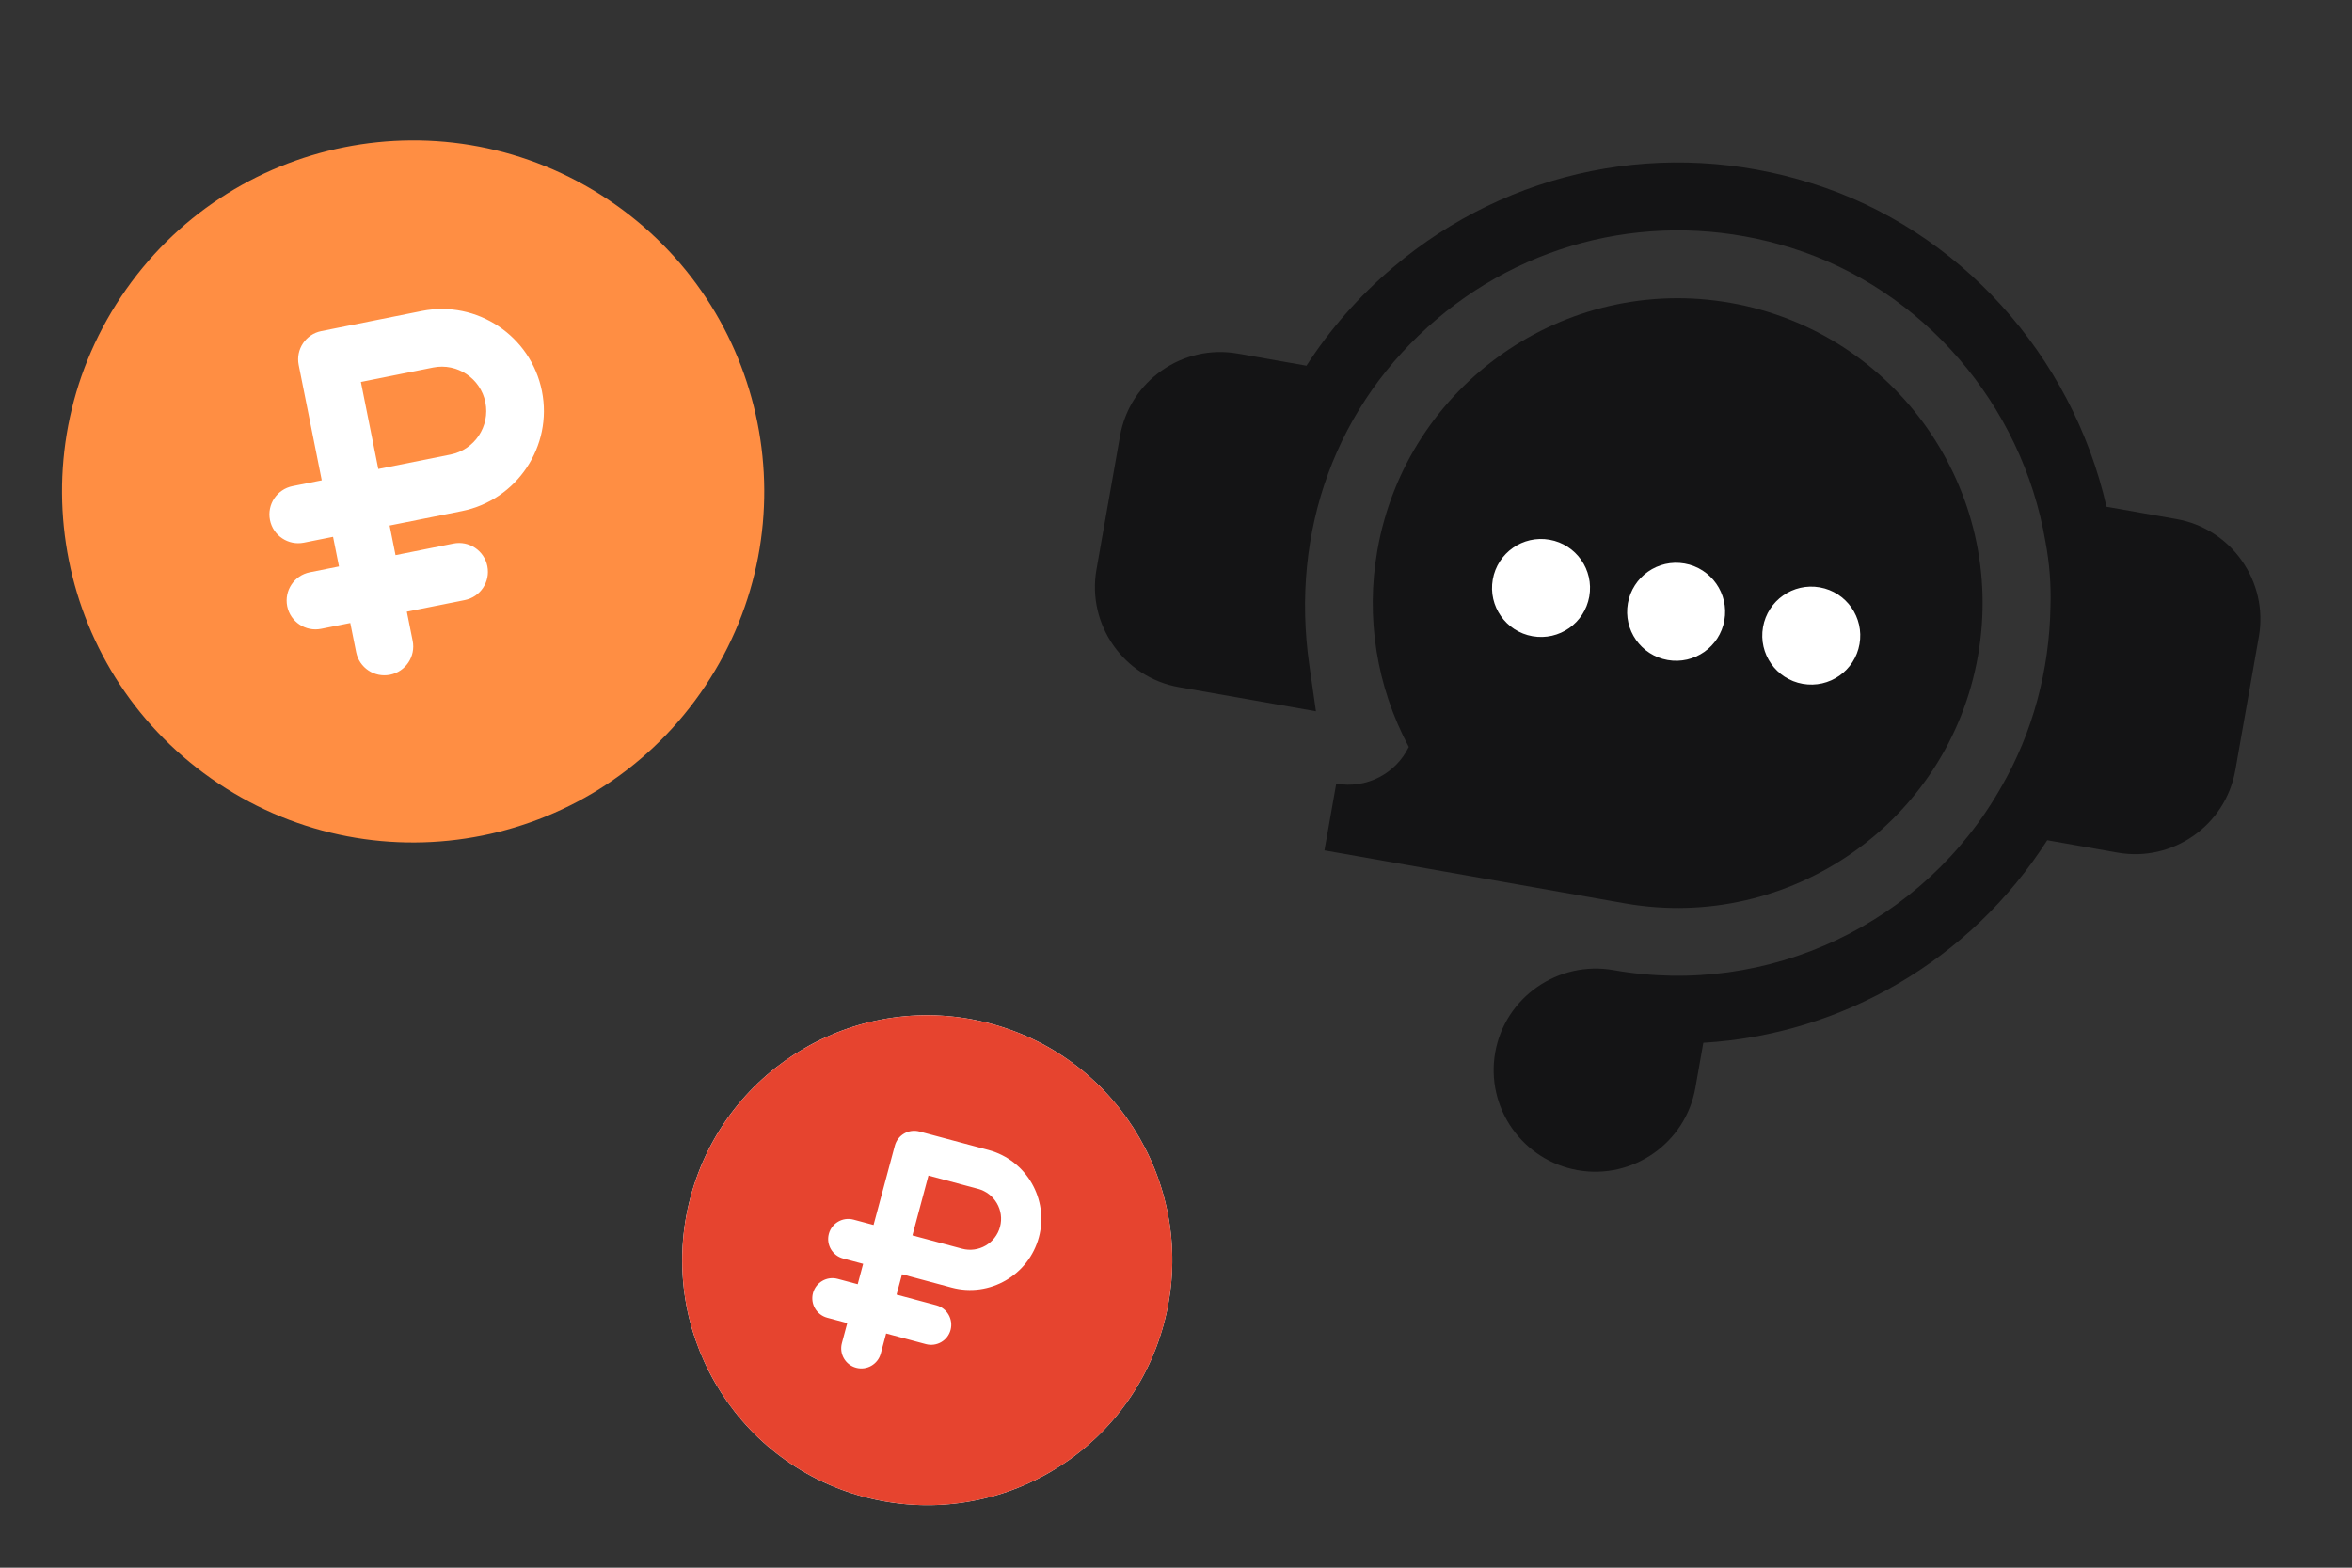 <?xml version="1.0" encoding="UTF-8"?> <svg xmlns="http://www.w3.org/2000/svg" width="120" height="80" viewBox="0 0 120 80" fill="none"><rect x="0" y="0" width="120" height="80" fill="#333333" stroke="none"/> <g clip-path="url(#clip0_156_112)"> <path d="M111.041 26.488L107.475 25.859C105.712 18.123 99.957 11.713 92.445 9.358C85.006 6.998 77.003 8.611 71.065 13.65C69.319 15.132 67.845 16.817 66.657 18.662L63.151 18.043C60.335 17.547 57.64 19.434 57.144 22.25L55.943 29.059C55.447 31.875 57.333 34.569 60.149 35.066L67.14 36.298L66.802 33.937C65.82 27.058 68.19 20.625 73.303 16.287C78.328 12.022 85.093 10.666 91.408 12.654C98.088 14.75 103.17 20.632 104.359 27.642L104.366 27.683C104.567 28.754 104.651 29.843 104.616 30.932C104.565 34.206 103.705 37.381 102.131 40.115L102.12 40.134C98.176 47.133 90.223 50.9 82.327 49.507C79.492 49.008 76.783 50.892 76.286 53.708C75.79 56.524 77.677 59.219 80.493 59.715C83.309 60.212 86.003 58.325 86.5 55.509L86.905 53.213C93.987 52.796 100.545 48.984 104.451 42.877L108.04 43.51C110.855 44.007 113.55 42.12 114.047 39.304L115.247 32.495C115.744 29.679 113.857 26.984 111.041 26.488Z" fill="#141415"></path> <path d="M68.174 39.991L67.874 41.694L67.573 43.396L82.894 46.097C91.342 47.587 99.426 41.926 100.915 33.478C102.405 25.03 96.744 16.946 88.296 15.457C79.848 13.967 71.764 19.627 70.275 28.075C69.668 31.507 70.233 35.044 71.877 38.116C71.214 39.478 69.725 40.265 68.174 39.991ZM91.002 29.975L94.406 30.575L93.806 33.98L90.402 33.38L91.002 29.975ZM84.193 28.774L87.597 29.375L86.997 32.779L83.593 32.179L84.193 28.774ZM77.384 27.574L80.788 28.174L80.188 31.579L76.784 30.978L77.384 27.574Z" fill="#141415"></path> <rect x="76.769" y="26.123" width="20" height="7" transform="rotate(10 76.769 26.123)" fill="#141415"></rect> <circle cx="85.517" cy="31.22" r="2.5" transform="rotate(10 85.517 31.22)" fill="white"></circle> <circle cx="92.411" cy="32.435" r="2.5" transform="rotate(10 92.411 32.435)" fill="white"></circle> <circle cx="78.624" cy="30.005" r="2.5" transform="rotate(10 78.624 30.005)" fill="white"></circle> </g> <circle cx="21" cy="25.162" r="17" fill="white"></circle> <path d="M22.099 18.754L18.413 19.491L19.301 23.933L22.988 23.196C24.212 22.951 25.009 21.756 24.765 20.531C24.52 19.307 23.324 18.509 22.099 18.754Z" fill="#FF8E43"></path> <path d="M31.013 10.177C22.777 4.686 11.668 6.907 6.177 15.143C0.686 23.379 2.907 34.488 11.143 39.979C19.379 45.469 30.488 43.249 35.979 35.013C41.47 26.777 39.249 15.668 31.013 10.177ZM23.564 26.081L19.878 26.818L20.18 28.329L23.134 27.738C23.931 27.579 24.706 28.096 24.865 28.892C25.024 29.689 24.508 30.464 23.711 30.623L20.757 31.214L21.055 32.702C21.214 33.499 20.698 34.274 19.901 34.433C19.104 34.593 18.329 34.076 18.17 33.279L17.872 31.791L16.384 32.089C15.588 32.248 14.812 31.731 14.653 30.935C14.494 30.138 15.011 29.363 15.807 29.204L17.295 28.906L16.993 27.395L15.505 27.692C14.708 27.852 13.933 27.335 13.774 26.538C13.615 25.742 14.131 24.967 14.928 24.808L16.416 24.51L15.24 18.626C15.08 17.829 15.597 17.054 16.394 16.895L21.522 15.869C24.338 15.306 27.086 17.139 27.649 19.954C28.212 22.769 26.38 25.518 23.564 26.081Z" fill="#FF8E43"></path> <circle cx="47.309" cy="64.309" r="12.5" transform="rotate(15 47.309 64.309)" fill="white"></circle> <path d="M49.904 60.669L47.37 59.99L46.552 63.044L49.086 63.723C49.928 63.948 50.796 63.447 51.022 62.605C51.247 61.763 50.746 60.895 49.904 60.669Z" fill="#E6442F"></path> <path d="M58.132 58.061C54.679 52.079 47.043 50.032 41.061 53.486C35.08 56.94 33.033 64.576 36.487 70.558C39.94 76.539 47.576 78.586 53.558 75.132C59.54 71.679 61.586 64.043 58.132 58.061ZM48.555 65.706L46.021 65.027L45.742 66.065L47.773 66.609C48.32 66.756 48.645 67.319 48.499 67.867C48.352 68.414 47.789 68.739 47.241 68.593L45.211 68.049L44.937 69.072C44.79 69.619 44.227 69.944 43.68 69.797C43.132 69.651 42.807 69.088 42.954 68.54L43.228 67.517L42.205 67.243C41.657 67.096 41.333 66.533 41.479 65.986C41.626 65.438 42.189 65.113 42.736 65.26L43.76 65.534L44.038 64.495L43.015 64.221C42.467 64.075 42.142 63.512 42.289 62.964C42.436 62.416 42.999 62.092 43.546 62.238L44.569 62.512L45.653 58.468C45.8 57.92 46.362 57.595 46.91 57.742L50.436 58.686C52.371 59.205 53.523 61.201 53.005 63.136C52.486 65.072 50.49 66.224 48.555 65.706Z" fill="#E6442F"></path> <defs> <clipPath id="clip0_156_112"> <rect width="59" height="59" fill="white" transform="translate(61.067) rotate(10)"></rect> </clipPath> </defs> </svg> 